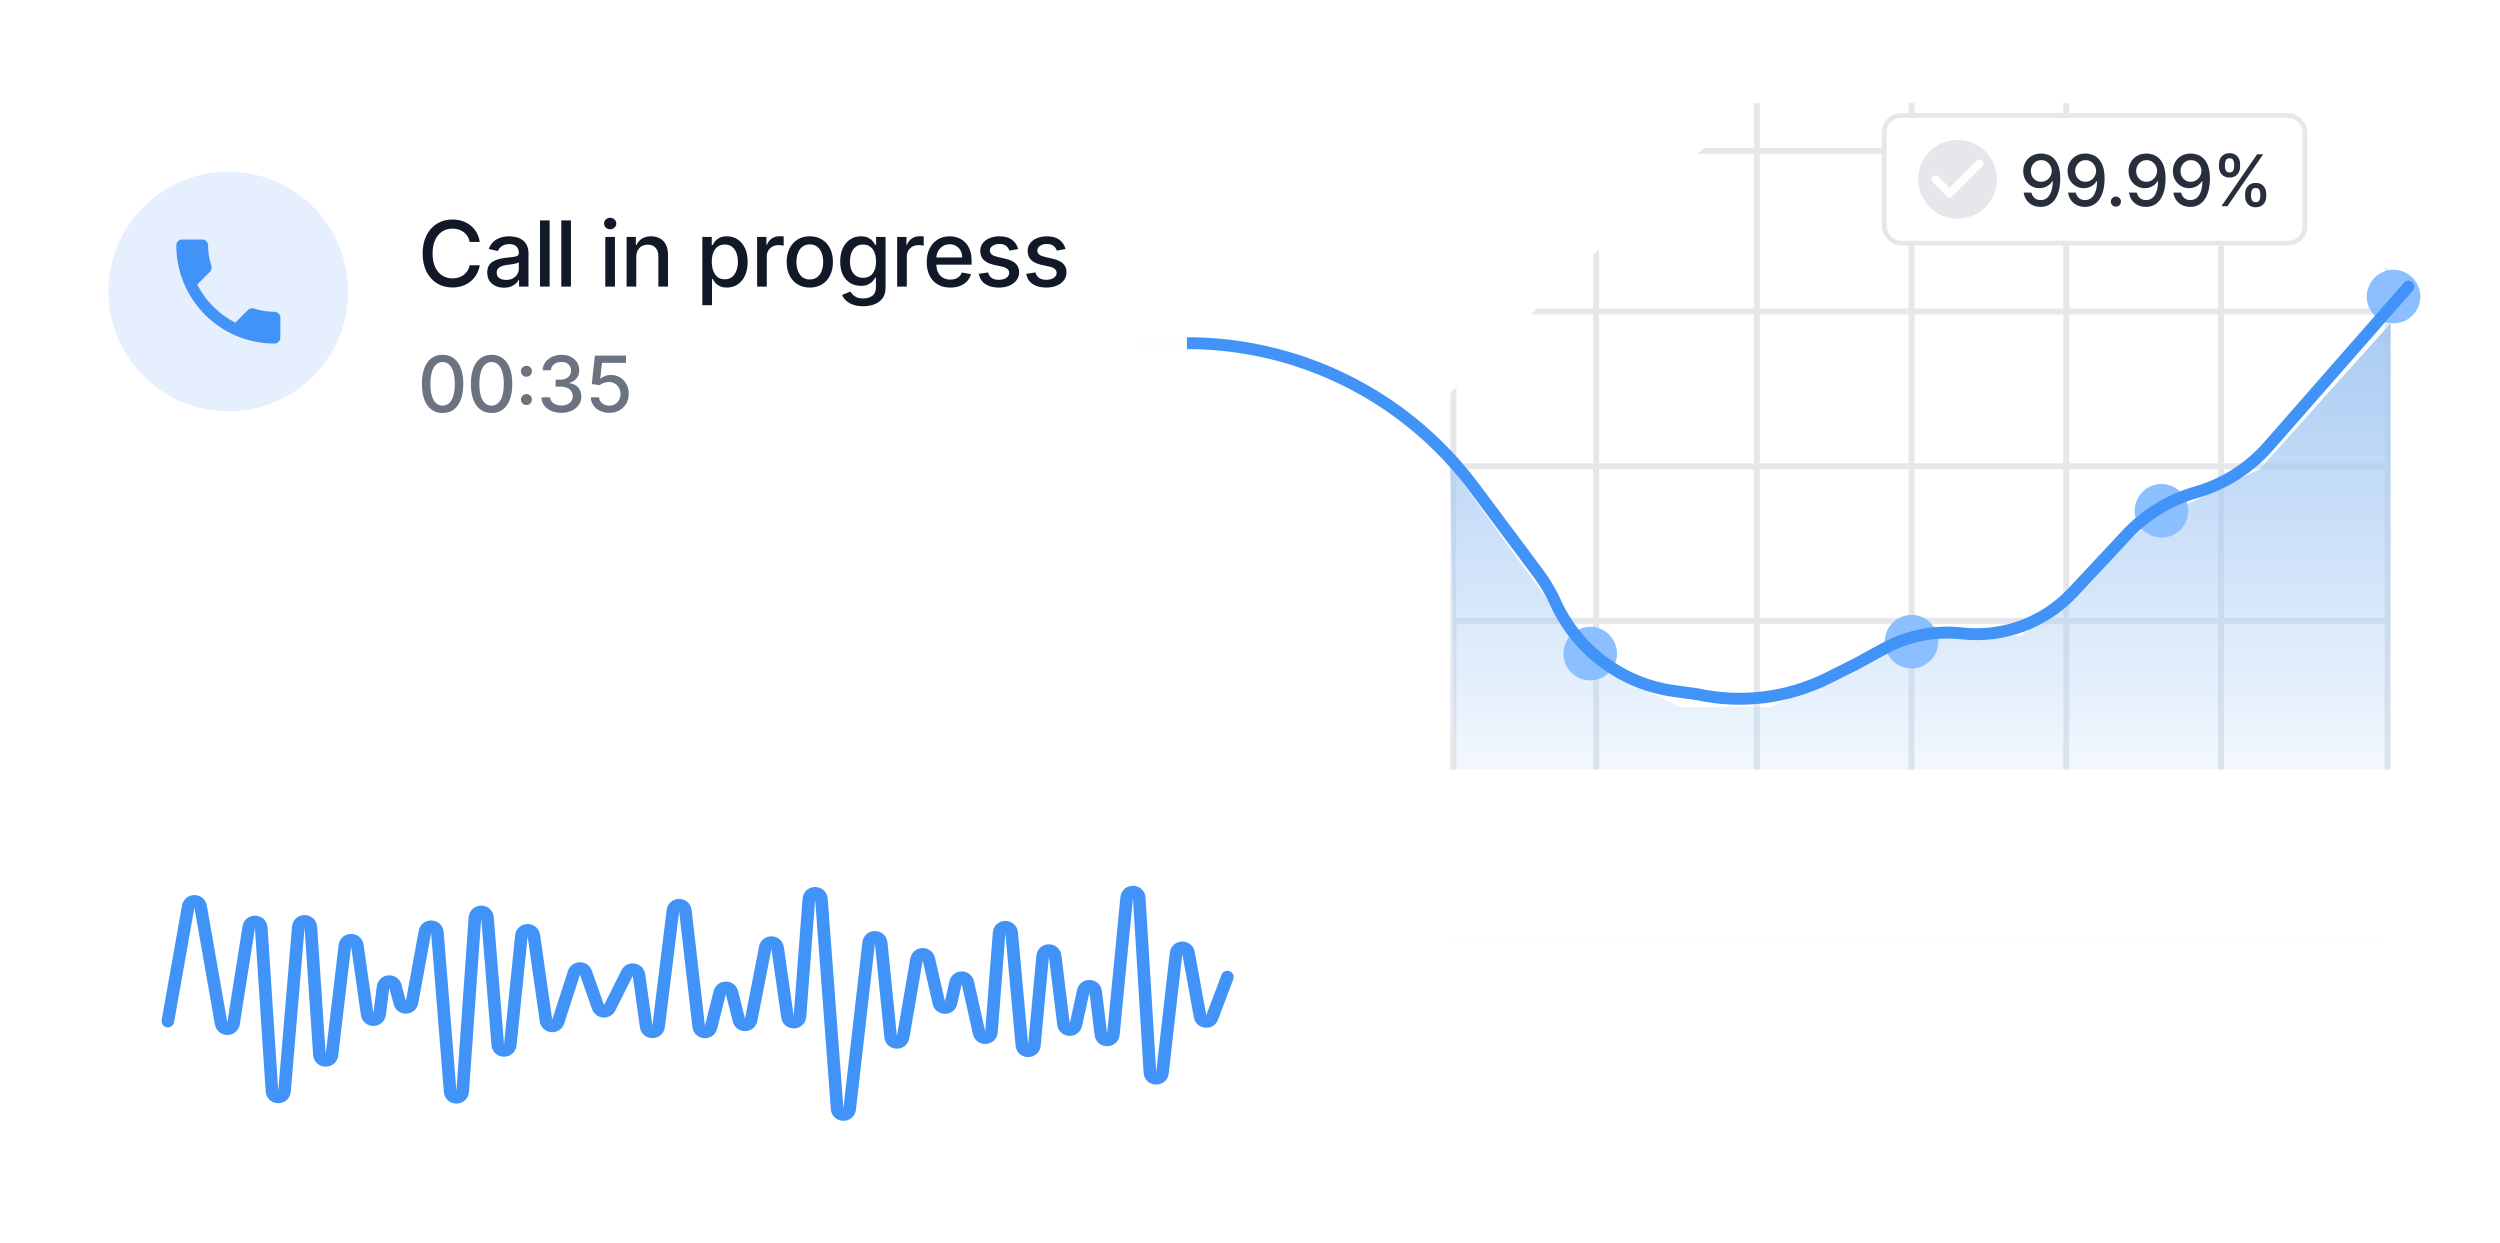<svg width="360" height="179" viewBox="0 0 360 179" fill="none" xmlns="http://www.w3.org/2000/svg">
<g filter="url(#filter0_d_330_2795)">
<g clip-path="url(#clip0_330_2795)">
<rect x="196" y="1" width="161.954" height="133.676" rx="9.426" fill="white" fill-opacity="0.98"/>
<line x1="209.282" y1="13.854" x2="209.282" y2="120.109" stroke="#E5E7EB" stroke-width="0.857"/>
<line x1="229.847" y1="13.854" x2="229.847" y2="120.109" stroke="#E5E7EB" stroke-width="0.857"/>
<line x1="252.984" y1="13.854" x2="252.984" y2="120.109" stroke="#E5E7EB" stroke-width="0.857"/>
<line x1="275.262" y1="13.854" x2="275.262" y2="120.109" stroke="#E5E7EB" stroke-width="0.857"/>
<line x1="297.542" y1="13.854" x2="297.542" y2="120.109" stroke="#E5E7EB" stroke-width="0.857"/>
<line x1="319.822" y1="13.854" x2="319.822" y2="120.109" stroke="#E5E7EB" stroke-width="0.857"/>
<line x1="343.814" y1="13.854" x2="343.814" y2="120.109" stroke="#E5E7EB" stroke-width="0.857"/>
<line x1="343.386" y1="20.71" x2="208.853" y2="20.71" stroke="#E5E7EB" stroke-width="0.857"/>
<line x1="343.386" y1="43.846" x2="208.853" y2="43.846" stroke="#E5E7EB" stroke-width="0.857"/>
<line x1="343.386" y1="66.126" x2="208.853" y2="66.126" stroke="#E5E7EB" stroke-width="0.857"/>
<line x1="343.386" y1="88.405" x2="208.853" y2="88.405" stroke="#E5E7EB" stroke-width="0.857"/>
<line x1="343.386" y1="110.684" x2="208.853" y2="110.684" stroke="#E5E7EB" stroke-width="0.857"/>
<line x1="343.386" y1="134.676" x2="208.853" y2="134.676" stroke="#E5E7EB" stroke-width="0.857"/>
<path d="M344.243 120.966V45.559L325.392 66.553L309.539 74.265L291.116 90.546H274.406L255.126 100.828H241.844L229.419 94.402L208.854 66.124L209.71 120.966H344.243Z" fill="url(#paint0_linear_330_2795)"/>
<g filter="url(#filter1_f_330_2795)">
<rect x="169.047" y="38.828" width="90.413" height="39.694" transform="rotate(-44.014 169.047 38.828)" fill="white"/>
</g>
<g filter="url(#filter2_f_330_2795)">
<rect x="319.444" y="-30.705" width="90.413" height="39.694" transform="rotate(37.283 319.444 -30.705)" fill="white"/>
</g>
<g filter="url(#filter3_f_330_2795)">
<rect x="200.284" y="109.826" width="159.383" height="39.417" fill="white"/>
</g>
<g filter="url(#filter4_d_330_2795)">
<rect x="271" y="14.609" width="61.246" height="19.054" rx="2.722" fill="white"/>
<rect x="271.34" y="14.95" width="60.565" height="18.374" rx="2.382" stroke="#E5E7EB" stroke-width="0.681"/>
<path d="M281.889 18.467C278.758 18.467 276.218 21.007 276.218 24.138C276.218 27.268 278.758 29.809 281.889 29.809C285.019 29.809 287.56 27.268 287.56 24.138C287.56 21.007 285.019 18.467 281.889 18.467ZM280.352 26.57L278.316 24.535C278.264 24.482 278.222 24.42 278.193 24.351C278.165 24.283 278.15 24.209 278.15 24.135C278.15 24.061 278.165 23.987 278.193 23.919C278.222 23.85 278.264 23.788 278.316 23.735C278.369 23.683 278.431 23.641 278.499 23.613C278.568 23.584 278.642 23.57 278.716 23.57C278.79 23.57 278.864 23.584 278.932 23.613C279.001 23.641 279.063 23.683 279.116 23.735L280.754 25.368L284.656 21.467C284.762 21.361 284.906 21.301 285.056 21.301C285.206 21.301 285.35 21.361 285.456 21.467C285.562 21.573 285.621 21.717 285.621 21.866C285.621 22.017 285.562 22.16 285.456 22.266L281.151 26.57C281.099 26.623 281.037 26.665 280.968 26.693C280.899 26.722 280.826 26.736 280.752 26.736C280.677 26.736 280.604 26.722 280.535 26.693C280.467 26.665 280.404 26.623 280.352 26.57Z" fill="#E5E7EB"/>
<path opacity="0.9" d="M293.943 20.428C294.276 20.431 294.605 20.492 294.929 20.611C295.253 20.73 295.545 20.925 295.805 21.196C296.068 21.466 296.278 21.831 296.434 22.291C296.592 22.749 296.672 23.319 296.675 24.001C296.675 24.656 296.609 25.239 296.478 25.751C296.346 26.26 296.157 26.689 295.911 27.04C295.668 27.391 295.372 27.657 295.024 27.84C294.675 28.023 294.283 28.114 293.848 28.114C293.402 28.114 293.006 28.026 292.66 27.851C292.315 27.676 292.033 27.433 291.817 27.124C291.6 26.812 291.465 26.454 291.411 26.05H292.525C292.598 26.372 292.747 26.632 292.971 26.832C293.197 27.029 293.49 27.128 293.848 27.128C294.395 27.128 294.823 26.889 295.13 26.412C295.436 25.932 295.591 25.262 295.594 24.403H295.535C295.408 24.612 295.25 24.792 295.06 24.943C294.873 25.094 294.662 25.211 294.428 25.294C294.195 25.377 293.945 25.418 293.68 25.418C293.248 25.418 292.856 25.312 292.503 25.1C292.15 24.889 291.869 24.598 291.66 24.227C291.45 23.857 291.345 23.435 291.345 22.96C291.345 22.488 291.453 22.059 291.667 21.674C291.884 21.289 292.186 20.985 292.573 20.761C292.962 20.535 293.419 20.424 293.943 20.428ZM293.946 21.378C293.661 21.378 293.404 21.449 293.175 21.59C292.949 21.729 292.77 21.918 292.638 22.156C292.507 22.392 292.441 22.655 292.441 22.945C292.441 23.235 292.505 23.498 292.631 23.734C292.76 23.968 292.936 24.154 293.157 24.293C293.381 24.43 293.637 24.498 293.924 24.498C294.139 24.498 294.338 24.456 294.523 24.373C294.708 24.291 294.87 24.176 295.009 24.03C295.148 23.882 295.256 23.714 295.334 23.526C295.412 23.339 295.451 23.141 295.451 22.934C295.451 22.659 295.385 22.404 295.254 22.167C295.125 21.931 294.947 21.741 294.721 21.597C294.494 21.451 294.236 21.378 293.946 21.378ZM300.328 20.428C300.661 20.431 300.99 20.492 301.314 20.611C301.638 20.73 301.93 20.925 302.191 21.196C302.454 21.466 302.663 21.831 302.819 22.291C302.977 22.749 303.057 23.319 303.06 24.001C303.06 24.656 302.994 25.239 302.863 25.751C302.731 26.26 302.542 26.689 302.296 27.04C302.053 27.391 301.757 27.657 301.409 27.84C301.061 28.023 300.669 28.114 300.233 28.114C299.787 28.114 299.391 28.026 299.045 27.851C298.7 27.676 298.418 27.433 298.202 27.124C297.985 26.812 297.85 26.454 297.796 26.05H298.91C298.983 26.372 299.132 26.632 299.356 26.832C299.582 27.029 299.875 27.128 300.233 27.128C300.781 27.128 301.208 26.889 301.515 26.412C301.822 25.932 301.976 25.262 301.979 24.403H301.92C301.794 24.612 301.635 24.792 301.445 24.943C301.258 25.094 301.047 25.211 300.813 25.294C300.58 25.377 300.33 25.418 300.065 25.418C299.634 25.418 299.242 25.312 298.888 25.1C298.535 24.889 298.254 24.598 298.045 24.227C297.835 23.857 297.73 23.435 297.73 22.96C297.73 22.488 297.838 22.059 298.052 21.674C298.269 21.289 298.571 20.985 298.958 20.761C299.347 20.535 299.804 20.424 300.328 20.428ZM300.331 21.378C300.046 21.378 299.789 21.449 299.561 21.59C299.334 21.729 299.155 21.918 299.024 22.156C298.892 22.392 298.826 22.655 298.826 22.945C298.826 23.235 298.89 23.498 299.016 23.734C299.145 23.968 299.321 24.154 299.542 24.293C299.766 24.43 300.022 24.498 300.309 24.498C300.524 24.498 300.723 24.456 300.908 24.373C301.093 24.291 301.255 24.176 301.394 24.03C301.533 23.882 301.641 23.714 301.719 23.526C301.797 23.339 301.836 23.141 301.836 22.934C301.836 22.659 301.77 22.404 301.639 22.167C301.51 21.931 301.332 21.741 301.106 21.597C300.879 21.451 300.621 21.378 300.331 21.378ZM304.688 28.081C304.488 28.081 304.317 28.011 304.173 27.869C304.029 27.726 303.958 27.553 303.958 27.351C303.958 27.151 304.029 26.98 304.173 26.839C304.317 26.695 304.488 26.624 304.688 26.624C304.888 26.624 305.06 26.695 305.203 26.839C305.347 26.98 305.419 27.151 305.419 27.351C305.419 27.485 305.385 27.608 305.316 27.72C305.251 27.829 305.163 27.917 305.053 27.983C304.944 28.048 304.822 28.081 304.688 28.081ZM309.11 20.428C309.444 20.431 309.772 20.492 310.096 20.611C310.42 20.73 310.712 20.925 310.973 21.196C311.236 21.466 311.445 21.831 311.601 22.291C311.759 22.749 311.84 23.319 311.842 24.001C311.842 24.656 311.776 25.239 311.645 25.751C311.513 26.26 311.325 26.689 311.079 27.04C310.835 27.391 310.539 27.657 310.191 27.84C309.843 28.023 309.451 28.114 309.015 28.114C308.569 28.114 308.174 28.026 307.828 27.851C307.482 27.676 307.201 27.433 306.984 27.124C306.767 26.812 306.632 26.454 306.579 26.05H307.693C307.766 26.372 307.914 26.632 308.138 26.832C308.365 27.029 308.657 27.128 309.015 27.128C309.563 27.128 309.99 26.889 310.297 26.412C310.604 25.932 310.759 25.262 310.761 24.403H310.703C310.576 24.612 310.418 24.792 310.228 24.943C310.04 25.094 309.83 25.211 309.596 25.294C309.362 25.377 309.112 25.418 308.847 25.418C308.416 25.418 308.024 25.312 307.671 25.1C307.318 24.889 307.036 24.598 306.827 24.227C306.617 23.857 306.513 23.435 306.513 22.96C306.513 22.488 306.62 22.059 306.834 21.674C307.051 21.289 307.353 20.985 307.74 20.761C308.13 20.535 308.586 20.424 309.11 20.428ZM309.114 21.378C308.829 21.378 308.572 21.449 308.343 21.59C308.116 21.729 307.937 21.918 307.806 22.156C307.674 22.392 307.609 22.655 307.609 22.945C307.609 23.235 307.672 23.498 307.799 23.734C307.928 23.968 308.103 24.154 308.325 24.293C308.549 24.43 308.804 24.498 309.092 24.498C309.306 24.498 309.506 24.456 309.691 24.373C309.876 24.291 310.038 24.176 310.177 24.03C310.315 23.882 310.424 23.714 310.502 23.526C310.58 23.339 310.619 23.141 310.619 22.934C310.619 22.659 310.553 22.404 310.421 22.167C310.292 21.931 310.114 21.741 309.888 21.597C309.661 21.451 309.403 21.378 309.114 21.378ZM315.495 20.428C315.829 20.431 316.157 20.492 316.481 20.611C316.805 20.73 317.097 20.925 317.358 21.196C317.621 21.466 317.83 21.831 317.986 22.291C318.145 22.749 318.225 23.319 318.227 24.001C318.227 24.656 318.162 25.239 318.03 25.751C317.899 26.26 317.71 26.689 317.464 27.04C317.22 27.391 316.924 27.657 316.576 27.84C316.228 28.023 315.836 28.114 315.4 28.114C314.954 28.114 314.559 28.026 314.213 27.851C313.867 27.676 313.586 27.433 313.369 27.124C313.152 26.812 313.017 26.454 312.964 26.05H314.078C314.151 26.372 314.299 26.632 314.523 26.832C314.75 27.029 315.042 27.128 315.4 27.128C315.948 27.128 316.375 26.889 316.682 26.412C316.989 25.932 317.144 25.262 317.146 24.403H317.088C316.961 24.612 316.803 24.792 316.613 24.943C316.425 25.094 316.215 25.211 315.981 25.294C315.747 25.377 315.497 25.418 315.232 25.418C314.801 25.418 314.409 25.312 314.056 25.1C313.703 24.889 313.421 24.598 313.212 24.227C313.003 23.857 312.898 23.435 312.898 22.96C312.898 22.488 313.005 22.059 313.219 21.674C313.436 21.289 313.738 20.985 314.125 20.761C314.515 20.535 314.971 20.424 315.495 20.428ZM315.499 21.378C315.214 21.378 314.957 21.449 314.728 21.59C314.501 21.729 314.322 21.918 314.191 22.156C314.059 22.392 313.994 22.655 313.994 22.945C313.994 23.235 314.057 23.498 314.184 23.734C314.313 23.968 314.488 24.154 314.71 24.293C314.934 24.43 315.189 24.498 315.477 24.498C315.691 24.498 315.891 24.456 316.076 24.373C316.261 24.291 316.423 24.176 316.562 24.03C316.7 23.882 316.809 23.714 316.887 23.526C316.965 23.339 317.004 23.141 317.004 22.934C317.004 22.659 316.938 22.404 316.806 22.167C316.677 21.931 316.5 21.741 316.273 21.597C316.047 21.451 315.788 21.378 315.499 21.378ZM323.297 26.609V26.215C323.297 25.932 323.356 25.674 323.473 25.44C323.592 25.204 323.765 25.015 323.991 24.874C324.22 24.73 324.497 24.659 324.821 24.659C325.152 24.659 325.429 24.729 325.653 24.87C325.878 25.012 326.047 25.2 326.161 25.436C326.278 25.673 326.337 25.932 326.337 26.215V26.609C326.337 26.892 326.278 27.151 326.161 27.387C326.044 27.621 325.873 27.81 325.646 27.953C325.422 28.095 325.147 28.165 324.821 28.165C324.492 28.165 324.214 28.095 323.988 27.953C323.761 27.81 323.59 27.621 323.473 27.387C323.356 27.151 323.297 26.892 323.297 26.609ZM324.149 26.215V26.609C324.149 26.819 324.198 27.008 324.298 27.179C324.398 27.349 324.572 27.435 324.821 27.435C325.067 27.435 325.238 27.349 325.336 27.179C325.433 27.008 325.482 26.819 325.482 26.609V26.215C325.482 26.005 325.434 25.815 325.339 25.645C325.247 25.474 325.074 25.389 324.821 25.389C324.577 25.389 324.404 25.474 324.302 25.645C324.2 25.815 324.149 26.005 324.149 26.215ZM319.535 22.328V21.933C319.535 21.651 319.594 21.392 319.71 21.155C319.83 20.919 320.003 20.73 320.229 20.589C320.458 20.448 320.734 20.377 321.058 20.377C321.389 20.377 321.667 20.448 321.891 20.589C322.115 20.73 322.284 20.919 322.399 21.155C322.513 21.392 322.571 21.651 322.571 21.933V22.328C322.571 22.61 322.512 22.87 322.395 23.106C322.281 23.34 322.11 23.529 321.884 23.672C321.66 23.813 321.385 23.884 321.058 23.884C320.727 23.884 320.448 23.813 320.222 23.672C319.998 23.529 319.827 23.34 319.71 23.106C319.594 22.87 319.535 22.61 319.535 22.328ZM320.39 21.933V22.328C320.39 22.537 320.439 22.727 320.536 22.898C320.636 23.068 320.81 23.154 321.058 23.154C321.302 23.154 321.472 23.068 321.57 22.898C321.67 22.727 321.719 22.537 321.719 22.328V21.933C321.719 21.724 321.672 21.534 321.577 21.364C321.482 21.193 321.309 21.108 321.058 21.108C320.815 21.108 320.642 21.193 320.54 21.364C320.44 21.534 320.39 21.724 320.39 21.933ZM319.882 28.012L325.025 20.531H325.898L320.755 28.012H319.882Z" fill="#111827"/>
</g>
<circle cx="228.991" cy="93.116" r="3.856" fill="#8CBFFF"/>
<circle cx="275.262" cy="91.403" r="3.856" fill="#8CBFFF"/>
<circle cx="311.253" cy="72.551" r="3.856" fill="#8CBFFF"/>
<circle cx="344.671" cy="41.704" r="3.856" fill="#8CBFFF"/>
</g>
</g>
<path d="M164.294 49.416H170.908C176.739 49.416 182.528 50.405 188.029 52.34C197.693 55.74 206.126 61.942 212.252 70.154L221.556 82.625C222.51 83.904 223.323 85.282 223.979 86.736C227.098 93.641 233.543 98.463 241.048 99.505L244.414 99.973C250.791 101.359 257.451 100.524 263.288 97.605L267.122 95.688L271.293 93.413C274.713 91.547 278.624 90.778 282.496 91.208C288.459 91.871 294.385 89.679 298.482 85.296L306.263 76.972C308.967 74.08 312.406 71.978 316.213 70.89C320.246 69.737 323.863 67.447 326.628 64.293L346.813 41.275" stroke="#4293F7" stroke-width="1.714" stroke-miterlimit="1" stroke-linecap="round"/>
<g filter="url(#filter5_d_330_2795)">
<rect x="2" y="10.104" width="168.918" height="65.388" rx="7.265" fill="white" fill-opacity="0.98"/>
<path d="M15.622 40.982C15.622 31.452 23.347 23.727 32.877 23.727C42.407 23.727 50.132 31.452 50.132 40.982C50.132 50.511 42.407 58.237 32.877 58.237C23.347 58.237 15.622 50.511 15.622 40.982Z" fill="#E6EFFD"/>
<path d="M28.399 39.974C29.598 42.33 31.529 44.253 33.885 45.46L35.717 43.629C35.942 43.404 36.275 43.329 36.566 43.429C37.498 43.737 38.506 43.904 39.538 43.904C39.996 43.904 40.37 44.278 40.37 44.736V47.641C40.37 48.099 39.996 48.474 39.538 48.474C31.721 48.474 25.386 42.139 25.386 34.322C25.386 33.864 25.76 33.489 26.218 33.489H29.132C29.59 33.489 29.964 33.864 29.964 34.322C29.964 35.362 30.131 36.361 30.439 37.294C30.53 37.585 30.464 37.91 30.231 38.143L28.399 39.974Z" fill="#4293F7"/>
<path d="M69.084 33.837H67.632C67.576 33.527 67.472 33.254 67.32 33.018C67.168 32.782 66.982 32.583 66.762 32.418C66.542 32.254 66.295 32.13 66.022 32.046C65.752 31.962 65.465 31.92 65.161 31.92C64.612 31.92 64.121 32.058 63.686 32.334C63.255 32.61 62.914 33.015 62.663 33.549C62.414 34.082 62.29 34.734 62.29 35.503C62.29 36.279 62.414 36.933 62.663 37.467C62.914 38 63.257 38.403 63.691 38.676C64.125 38.949 64.614 39.086 65.157 39.086C65.457 39.086 65.743 39.045 66.013 38.965C66.286 38.881 66.532 38.758 66.752 38.597C66.973 38.436 67.159 38.239 67.311 38.006C67.466 37.77 67.573 37.501 67.632 37.197L69.084 37.201C69.006 37.67 68.856 38.101 68.632 38.495C68.412 38.886 68.128 39.224 67.781 39.509C67.436 39.791 67.043 40.01 66.599 40.165C66.155 40.32 65.671 40.398 65.147 40.398C64.322 40.398 63.587 40.202 62.942 39.812C62.297 39.418 61.788 38.855 61.416 38.123C61.047 37.391 60.862 36.517 60.862 35.503C60.862 34.486 61.048 33.612 61.42 32.883C61.792 32.151 62.301 31.59 62.946 31.199C63.592 30.805 64.325 30.608 65.147 30.608C65.653 30.608 66.124 30.681 66.562 30.827C67.002 30.969 67.398 31.18 67.748 31.46C68.099 31.736 68.389 32.074 68.618 32.474C68.848 32.871 69.003 33.325 69.084 33.837ZM72.576 40.426C72.123 40.426 71.713 40.342 71.347 40.175C70.981 40.004 70.691 39.757 70.477 39.435C70.266 39.112 70.161 38.717 70.161 38.248C70.161 37.845 70.238 37.513 70.394 37.252C70.549 36.992 70.758 36.786 71.022 36.634C71.285 36.482 71.58 36.367 71.906 36.289C72.231 36.212 72.563 36.153 72.901 36.112C73.329 36.063 73.677 36.023 73.944 35.992C74.21 35.957 74.404 35.903 74.525 35.829C74.646 35.754 74.707 35.633 74.707 35.466V35.433C74.707 35.027 74.592 34.712 74.362 34.489C74.136 34.265 73.798 34.154 73.348 34.154C72.88 34.154 72.511 34.258 72.241 34.465C71.974 34.67 71.789 34.898 71.687 35.149L70.379 34.852C70.535 34.417 70.761 34.067 71.059 33.8C71.36 33.53 71.706 33.335 72.097 33.214C72.487 33.09 72.898 33.028 73.329 33.028C73.615 33.028 73.917 33.062 74.237 33.13C74.559 33.195 74.86 33.316 75.139 33.493C75.422 33.67 75.653 33.922 75.833 34.251C76.013 34.577 76.103 35 76.103 35.522V40.268H74.744V39.291H74.688C74.598 39.47 74.463 39.647 74.283 39.821C74.103 39.995 73.872 40.139 73.59 40.254C73.308 40.368 72.97 40.426 72.576 40.426ZM72.878 39.309C73.263 39.309 73.592 39.233 73.865 39.081C74.141 38.929 74.35 38.731 74.493 38.486C74.638 38.237 74.711 37.972 74.711 37.69V36.769C74.662 36.818 74.566 36.865 74.423 36.908C74.283 36.949 74.124 36.984 73.944 37.015C73.764 37.043 73.588 37.069 73.418 37.094C73.247 37.116 73.105 37.135 72.99 37.15C72.72 37.184 72.473 37.242 72.25 37.322C72.03 37.403 71.853 37.519 71.72 37.671C71.589 37.82 71.524 38.019 71.524 38.267C71.524 38.611 71.651 38.872 71.906 39.048C72.16 39.222 72.484 39.309 72.878 39.309ZM79.15 30.738V40.268H77.759V30.738H79.15ZM82.217 30.738V40.268H80.826V30.738H82.217ZM87.163 40.268V33.121H88.554V40.268H87.163ZM87.865 32.018C87.624 32.018 87.416 31.937 87.242 31.776C87.071 31.611 86.986 31.416 86.986 31.19C86.986 30.96 87.071 30.765 87.242 30.603C87.416 30.439 87.624 30.357 87.865 30.357C88.107 30.357 88.314 30.439 88.484 30.603C88.658 30.765 88.745 30.96 88.745 31.19C88.745 31.416 88.658 31.611 88.484 31.776C88.314 31.937 88.107 32.018 87.865 32.018ZM91.621 36.024V40.268H90.229V33.121H91.565V34.284H91.653C91.817 33.906 92.075 33.602 92.425 33.372C92.779 33.142 93.224 33.028 93.761 33.028C94.248 33.028 94.674 33.13 95.04 33.335C95.406 33.536 95.69 33.837 95.892 34.237C96.094 34.638 96.194 35.132 96.194 35.722V40.268H94.803V35.889C94.803 35.371 94.668 34.966 94.398 34.675C94.128 34.38 93.758 34.233 93.286 34.233C92.964 34.233 92.677 34.303 92.425 34.442C92.177 34.582 91.98 34.786 91.835 35.056C91.692 35.323 91.621 35.646 91.621 36.024ZM101.135 42.948V33.121H102.493V34.279H102.61C102.69 34.13 102.807 33.958 102.959 33.763C103.111 33.567 103.322 33.397 103.591 33.251C103.861 33.102 104.218 33.028 104.662 33.028C105.239 33.028 105.753 33.173 106.206 33.465C106.659 33.757 107.014 34.177 107.272 34.726C107.532 35.275 107.663 35.936 107.663 36.708C107.663 37.48 107.534 38.143 107.277 38.695C107.019 39.244 106.665 39.667 106.216 39.965C105.766 40.26 105.253 40.407 104.676 40.407C104.241 40.407 103.886 40.334 103.61 40.188C103.337 40.043 103.123 39.872 102.968 39.677C102.813 39.481 102.693 39.307 102.61 39.156H102.526V42.948H101.135ZM102.498 36.694C102.498 37.197 102.571 37.637 102.717 38.016C102.862 38.394 103.073 38.69 103.349 38.904C103.626 39.115 103.964 39.221 104.364 39.221C104.779 39.221 105.127 39.111 105.406 38.89C105.685 38.667 105.896 38.364 106.039 37.983C106.185 37.601 106.258 37.172 106.258 36.694C106.258 36.223 106.186 35.799 106.044 35.424C105.904 35.048 105.693 34.752 105.411 34.535C105.132 34.318 104.783 34.209 104.364 34.209C103.961 34.209 103.619 34.313 103.34 34.521C103.064 34.729 102.855 35.019 102.712 35.391C102.569 35.764 102.498 36.198 102.498 36.694ZM109.025 40.268V33.121H110.37V34.256H110.444C110.574 33.871 110.804 33.569 111.133 33.349C111.465 33.125 111.84 33.014 112.259 33.014C112.346 33.014 112.448 33.017 112.566 33.023C112.687 33.029 112.781 33.037 112.85 33.046V34.377C112.794 34.361 112.695 34.344 112.552 34.326C112.409 34.304 112.267 34.293 112.124 34.293C111.795 34.293 111.502 34.363 111.244 34.503C110.99 34.639 110.788 34.83 110.64 35.075C110.491 35.317 110.416 35.593 110.416 35.903V40.268H109.025ZM116.612 40.412C115.942 40.412 115.357 40.258 114.857 39.951C114.358 39.644 113.97 39.215 113.694 38.662C113.418 38.11 113.28 37.465 113.28 36.727C113.28 35.985 113.418 35.337 113.694 34.782C113.97 34.227 114.358 33.795 114.857 33.488C115.357 33.181 115.942 33.028 116.612 33.028C117.282 33.028 117.866 33.181 118.366 33.488C118.865 33.795 119.253 34.227 119.529 34.782C119.805 35.337 119.943 35.985 119.943 36.727C119.943 37.465 119.805 38.11 119.529 38.662C119.253 39.215 118.865 39.644 118.366 39.951C117.866 40.258 117.282 40.412 116.612 40.412ZM116.616 39.244C117.051 39.244 117.41 39.129 117.696 38.9C117.981 38.67 118.192 38.364 118.329 37.983C118.468 37.601 118.538 37.181 118.538 36.722C118.538 36.266 118.468 35.847 118.329 35.466C118.192 35.081 117.981 34.772 117.696 34.54C117.41 34.307 117.051 34.191 116.616 34.191C116.179 34.191 115.816 34.307 115.527 34.54C115.242 34.772 115.03 35.081 114.89 35.466C114.754 35.847 114.685 36.266 114.685 36.722C114.685 37.181 114.754 37.601 114.89 37.983C115.03 38.364 115.242 38.67 115.527 38.9C115.816 39.129 116.179 39.244 116.616 39.244ZM124.296 43.097C123.728 43.097 123.24 43.022 122.83 42.873C122.424 42.724 122.092 42.527 121.835 42.282C121.577 42.037 121.385 41.769 121.258 41.477L122.453 40.984C122.537 41.121 122.649 41.265 122.788 41.417C122.931 41.572 123.123 41.704 123.365 41.812C123.61 41.921 123.925 41.975 124.31 41.975C124.837 41.975 125.273 41.846 125.617 41.589C125.962 41.335 126.134 40.928 126.134 40.37V38.965H126.046C125.962 39.117 125.841 39.286 125.683 39.472C125.527 39.658 125.313 39.819 125.04 39.956C124.768 40.092 124.412 40.161 123.975 40.161C123.41 40.161 122.902 40.029 122.449 39.765C121.999 39.498 121.642 39.106 121.379 38.588C121.118 38.067 120.988 37.426 120.988 36.666C120.988 35.906 121.116 35.255 121.374 34.712C121.635 34.169 121.991 33.754 122.444 33.465C122.897 33.173 123.41 33.028 123.984 33.028C124.428 33.028 124.786 33.102 125.059 33.251C125.332 33.397 125.545 33.567 125.697 33.763C125.852 33.958 125.971 34.13 126.055 34.279H126.157V33.121H127.521V40.426C127.521 41.04 127.378 41.544 127.092 41.938C126.807 42.332 126.421 42.623 125.934 42.813C125.45 43.002 124.904 43.097 124.296 43.097ZM124.282 39.007C124.682 39.007 125.02 38.914 125.296 38.727C125.576 38.538 125.787 38.268 125.929 37.918C126.075 37.564 126.148 37.141 126.148 36.648C126.148 36.167 126.077 35.743 125.934 35.377C125.791 35.011 125.582 34.726 125.306 34.521C125.03 34.313 124.688 34.209 124.282 34.209C123.863 34.209 123.514 34.318 123.235 34.535C122.956 34.749 122.745 35.041 122.602 35.41C122.463 35.779 122.393 36.192 122.393 36.648C122.393 37.116 122.464 37.527 122.607 37.881C122.75 38.234 122.961 38.51 123.24 38.709C123.522 38.907 123.869 39.007 124.282 39.007ZM129.19 40.268V33.121H130.534V34.256H130.609C130.739 33.871 130.969 33.569 131.298 33.349C131.629 33.125 132.005 33.014 132.424 33.014C132.51 33.014 132.613 33.017 132.731 33.023C132.852 33.029 132.946 33.037 133.015 33.046V34.377C132.959 34.361 132.859 34.344 132.717 34.326C132.574 34.304 132.431 34.293 132.289 34.293C131.96 34.293 131.667 34.363 131.409 34.503C131.155 34.639 130.953 34.83 130.804 35.075C130.655 35.317 130.581 35.593 130.581 35.903V40.268H129.19ZM136.846 40.412C136.142 40.412 135.536 40.261 135.027 39.961C134.521 39.657 134.13 39.23 133.854 38.681C133.581 38.129 133.445 37.482 133.445 36.741C133.445 36.009 133.581 35.363 133.854 34.805C134.13 34.247 134.515 33.811 135.008 33.498C135.505 33.184 136.085 33.028 136.749 33.028C137.152 33.028 137.543 33.094 137.921 33.228C138.3 33.361 138.639 33.57 138.94 33.856C139.241 34.141 139.478 34.512 139.652 34.968C139.826 35.421 139.913 35.971 139.913 36.62V37.113H134.231V36.071H138.549C138.549 35.705 138.475 35.38 138.326 35.098C138.177 34.813 137.968 34.588 137.698 34.423C137.431 34.259 137.118 34.177 136.758 34.177C136.367 34.177 136.026 34.273 135.734 34.465C135.446 34.655 135.222 34.903 135.064 35.21C134.909 35.514 134.832 35.844 134.832 36.201V37.015C134.832 37.493 134.915 37.899 135.083 38.234C135.253 38.569 135.491 38.825 135.795 39.002C136.099 39.176 136.454 39.263 136.86 39.263C137.124 39.263 137.364 39.225 137.581 39.151C137.799 39.073 137.986 38.959 138.144 38.807C138.303 38.655 138.424 38.467 138.507 38.243L139.824 38.481C139.719 38.869 139.529 39.208 139.256 39.5C138.987 39.788 138.647 40.013 138.237 40.175C137.831 40.333 137.367 40.412 136.846 40.412ZM146.615 34.865L145.354 35.089C145.301 34.928 145.218 34.774 145.103 34.628C144.991 34.482 144.839 34.363 144.647 34.27C144.455 34.177 144.214 34.13 143.926 34.13C143.532 34.13 143.203 34.219 142.939 34.396C142.676 34.569 142.544 34.794 142.544 35.07C142.544 35.309 142.632 35.501 142.809 35.647C142.986 35.793 143.271 35.912 143.665 36.005L144.801 36.266C145.458 36.418 145.948 36.652 146.271 36.969C146.593 37.285 146.755 37.696 146.755 38.202C146.755 38.63 146.631 39.011 146.383 39.346C146.137 39.678 145.795 39.939 145.354 40.128C144.917 40.317 144.41 40.412 143.833 40.412C143.032 40.412 142.379 40.241 141.874 39.9C141.368 39.556 141.058 39.067 140.943 38.434L142.288 38.23C142.372 38.58 142.544 38.845 142.804 39.025C143.065 39.202 143.405 39.291 143.823 39.291C144.279 39.291 144.644 39.196 144.917 39.007C145.19 38.814 145.326 38.58 145.326 38.304C145.326 38.081 145.243 37.893 145.075 37.741C144.911 37.589 144.658 37.474 144.317 37.397L143.107 37.132C142.44 36.98 141.947 36.737 141.627 36.406C141.311 36.074 141.153 35.653 141.153 35.145C141.153 34.723 141.27 34.354 141.506 34.037C141.742 33.721 142.068 33.474 142.483 33.297C142.899 33.118 143.375 33.028 143.912 33.028C144.684 33.028 145.292 33.195 145.736 33.53C146.179 33.862 146.472 34.307 146.615 34.865ZM153.443 34.865L152.182 35.089C152.13 34.928 152.046 34.774 151.931 34.628C151.82 34.482 151.668 34.363 151.475 34.27C151.283 34.177 151.042 34.13 150.754 34.13C150.36 34.13 150.031 34.219 149.768 34.396C149.504 34.569 149.372 34.794 149.372 35.07C149.372 35.309 149.46 35.501 149.637 35.647C149.814 35.793 150.099 35.912 150.493 36.005L151.629 36.266C152.286 36.418 152.776 36.652 153.099 36.969C153.422 37.285 153.583 37.696 153.583 38.202C153.583 38.63 153.459 39.011 153.211 39.346C152.966 39.678 152.623 39.939 152.182 40.128C151.745 40.317 151.238 40.412 150.661 40.412C149.861 40.412 149.208 40.241 148.702 39.9C148.196 39.556 147.886 39.067 147.771 38.434L149.116 38.23C149.2 38.58 149.372 38.845 149.633 39.025C149.893 39.202 150.233 39.291 150.652 39.291C151.108 39.291 151.472 39.196 151.745 39.007C152.018 38.814 152.155 38.58 152.155 38.304C152.155 38.081 152.071 37.893 151.903 37.741C151.739 37.589 151.486 37.474 151.145 37.397L149.935 37.132C149.268 36.98 148.775 36.737 148.455 36.406C148.139 36.074 147.981 35.653 147.981 35.145C147.981 34.723 148.099 34.354 148.334 34.037C148.57 33.721 148.896 33.474 149.312 33.297C149.727 33.118 150.203 33.028 150.74 33.028C151.512 33.028 152.12 33.195 152.564 33.53C153.008 33.862 153.301 34.307 153.443 34.865Z" fill="#111827"/>
<path d="M63.737 58.473C63.109 58.47 62.573 58.305 62.128 57.976C61.683 57.648 61.343 57.17 61.107 56.542C60.871 55.915 60.754 55.159 60.754 54.275C60.754 53.393 60.871 52.639 61.107 52.014C61.346 51.389 61.687 50.913 62.132 50.584C62.579 50.256 63.114 50.092 63.737 50.092C64.359 50.092 64.892 50.258 65.337 50.589C65.782 50.917 66.123 51.394 66.358 52.018C66.597 52.641 66.716 53.393 66.716 54.275C66.716 55.162 66.598 55.919 66.362 56.547C66.126 57.171 65.786 57.649 65.341 57.98C64.896 58.309 64.362 58.473 63.737 58.473ZM63.737 57.412C64.287 57.412 64.718 57.144 65.028 56.606C65.34 56.069 65.496 55.291 65.496 54.275C65.496 53.599 65.425 53.029 65.282 52.563C65.141 52.094 64.939 51.739 64.674 51.498C64.412 51.254 64.099 51.133 63.737 51.133C63.188 51.133 62.758 51.403 62.446 51.943C62.133 52.483 61.976 53.26 61.973 54.275C61.973 54.952 62.043 55.526 62.184 55.994C62.327 56.46 62.529 56.814 62.791 57.055C63.053 57.293 63.368 57.412 63.737 57.412ZM70.789 58.473C70.161 58.47 69.625 58.305 69.18 57.976C68.736 57.648 68.395 57.17 68.159 56.542C67.924 55.915 67.806 55.159 67.806 54.275C67.806 53.393 67.924 52.639 68.159 52.014C68.398 51.389 68.739 50.913 69.184 50.584C69.632 50.256 70.167 50.092 70.789 50.092C71.411 50.092 71.945 50.258 72.39 50.589C72.835 50.917 73.175 51.394 73.41 52.018C73.649 52.641 73.768 53.393 73.768 54.275C73.768 55.162 73.65 55.919 73.415 56.547C73.179 57.171 72.839 57.649 72.394 57.98C71.949 58.309 71.414 58.473 70.789 58.473ZM70.789 57.412C71.34 57.412 71.77 57.144 72.08 56.606C72.392 56.069 72.549 55.291 72.549 54.275C72.549 53.599 72.477 53.029 72.334 52.563C72.194 52.094 71.991 51.739 71.726 51.498C71.464 51.254 71.152 51.133 70.789 51.133C70.241 51.133 69.811 51.403 69.498 51.943C69.186 52.483 69.028 53.26 69.025 54.275C69.025 54.952 69.096 55.526 69.236 55.994C69.379 56.46 69.582 56.814 69.844 57.055C70.106 57.293 70.421 57.412 70.789 57.412ZM75.808 57.329C75.591 57.329 75.404 57.252 75.248 57.099C75.091 56.942 75.013 56.754 75.013 56.535C75.013 56.318 75.091 56.132 75.248 55.978C75.404 55.822 75.591 55.744 75.808 55.744C76.025 55.744 76.212 55.822 76.368 55.978C76.524 56.132 76.602 56.318 76.602 56.535C76.602 56.68 76.565 56.814 76.491 56.936C76.419 57.055 76.324 57.15 76.205 57.222C76.086 57.293 75.953 57.329 75.808 57.329ZM75.808 53.254C75.591 53.254 75.404 53.177 75.248 53.023C75.091 52.867 75.013 52.679 75.013 52.459C75.013 52.242 75.091 52.057 75.248 51.903C75.404 51.747 75.591 51.669 75.808 51.669C76.025 51.669 76.212 51.747 76.368 51.903C76.524 52.057 76.602 52.242 76.602 52.459C76.602 52.605 76.565 52.739 76.491 52.861C76.419 52.98 76.324 53.075 76.205 53.147C76.086 53.218 75.953 53.254 75.808 53.254ZM80.841 58.449C80.296 58.449 79.808 58.355 79.38 58.167C78.953 57.979 78.616 57.718 78.367 57.385C78.12 57.048 77.988 56.659 77.969 56.217H79.217C79.233 56.458 79.313 56.667 79.459 56.844C79.607 57.019 79.801 57.154 80.039 57.25C80.277 57.345 80.542 57.392 80.833 57.392C81.154 57.392 81.437 57.337 81.683 57.226C81.932 57.114 82.127 56.96 82.267 56.761C82.408 56.56 82.478 56.328 82.478 56.066C82.478 55.793 82.408 55.553 82.267 55.347C82.129 55.138 81.927 54.974 81.659 54.854C81.395 54.735 81.074 54.676 80.698 54.676H80.011V53.675H80.698C81 53.675 81.265 53.62 81.493 53.512C81.723 53.403 81.903 53.252 82.033 53.059C82.163 52.863 82.228 52.634 82.228 52.372C82.228 52.12 82.171 51.902 82.057 51.717C81.945 51.529 81.787 51.382 81.58 51.276C81.376 51.17 81.135 51.117 80.857 51.117C80.592 51.117 80.345 51.166 80.114 51.264C79.887 51.359 79.701 51.497 79.558 51.677C79.415 51.854 79.338 52.067 79.328 52.316H78.14C78.153 51.877 78.283 51.49 78.53 51.157C78.778 50.823 79.107 50.562 79.515 50.374C79.922 50.186 80.375 50.092 80.873 50.092C81.395 50.092 81.845 50.194 82.224 50.398C82.605 50.599 82.899 50.868 83.105 51.204C83.314 51.54 83.418 51.908 83.415 52.308C83.418 52.764 83.291 53.15 83.034 53.468C82.78 53.786 82.441 53.999 82.017 54.108V54.171C82.557 54.253 82.976 54.468 83.272 54.815C83.571 55.162 83.72 55.592 83.717 56.106C83.72 56.553 83.595 56.954 83.344 57.309C83.095 57.664 82.754 57.943 82.323 58.147C81.891 58.349 81.397 58.449 80.841 58.449ZM87.736 58.449C87.238 58.449 86.79 58.354 86.393 58.163C85.999 57.97 85.683 57.705 85.448 57.369C85.212 57.032 85.086 56.648 85.07 56.217H86.262C86.291 56.566 86.446 56.854 86.727 57.079C87.008 57.304 87.344 57.416 87.736 57.416C88.048 57.416 88.325 57.345 88.566 57.202C88.809 57.056 89 56.856 89.138 56.602C89.278 56.348 89.348 56.058 89.348 55.732C89.348 55.401 89.277 55.106 89.134 54.846C88.991 54.587 88.794 54.383 88.542 54.235C88.293 54.087 88.007 54.011 87.684 54.008C87.438 54.008 87.19 54.051 86.941 54.136C86.692 54.22 86.491 54.331 86.338 54.469L85.213 54.302L85.67 50.203H90.143V51.256H86.691L86.433 53.532H86.481C86.639 53.378 86.85 53.25 87.112 53.147C87.377 53.043 87.66 52.992 87.962 52.992C88.457 52.992 88.898 53.109 89.285 53.345C89.674 53.581 89.98 53.903 90.202 54.31C90.427 54.715 90.539 55.181 90.536 55.708C90.539 56.235 90.419 56.705 90.179 57.118C89.94 57.532 89.609 57.857 89.186 58.096C88.764 58.331 88.281 58.449 87.736 58.449Z" fill="#6B7280"/>
</g>
<g filter="url(#filter6_d_330_2795)">
<rect x="16" y="110.104" width="168.918" height="65.388" rx="7.265" fill="white" fill-opacity="0.98"/>
<path d="M24.173 146.037L27.1 129.549C27.277 128.548 28.713 128.55 28.888 129.55L31.84 146.376C32.017 147.386 33.472 147.373 33.632 146.36L35.816 132.526C35.985 131.456 37.548 131.527 37.62 132.608L39.161 156.105C39.234 157.226 40.878 157.241 40.972 156.121L42.954 132.509C43.048 131.39 44.69 131.404 44.765 132.524L45.995 150.843C46.069 151.944 47.674 151.985 47.803 150.889L49.66 135.196C49.785 134.14 51.311 134.122 51.461 135.174L52.87 145.045C53.02 146.093 54.538 146.08 54.67 145.029L55.158 141.146C55.283 140.157 56.68 140.062 56.937 141.026L57.567 143.391C57.816 144.328 59.163 144.274 59.338 143.32L61.189 133.197C61.38 132.152 62.903 132.229 62.988 133.288L64.819 156.177C64.909 157.296 66.551 157.288 66.63 156.168L68.387 131.162C68.466 130.042 70.107 130.033 70.198 131.152L71.676 149.427C71.765 150.528 73.373 150.545 73.485 149.445L75.075 133.784C75.184 132.718 76.727 132.686 76.878 133.748L78.62 145.953C78.756 146.906 80.087 147.02 80.383 146.104L82.652 139.087C82.919 138.26 84.084 138.245 84.373 139.065L86.118 144.024C86.384 144.779 87.427 144.845 87.786 144.13L90.302 139.128C90.702 138.332 91.89 138.528 92.013 139.41L93.045 146.801C93.192 147.853 94.716 147.841 94.846 146.787L96.895 130.155C97.026 129.088 98.576 129.094 98.698 130.163L100.608 146.794C100.723 147.797 102.144 147.891 102.391 146.912L103.643 141.932C103.873 141.016 105.174 141.016 105.404 141.932L106.4 145.89C106.636 146.831 107.986 146.795 108.172 145.842L110.19 135.475C110.386 134.47 111.836 134.507 111.981 135.52L113.391 145.405C113.545 146.48 115.114 146.428 115.196 145.346L116.474 128.48C116.558 127.36 118.201 127.361 118.285 128.481L120.546 158.651C120.628 159.75 122.229 159.781 122.354 158.687L125.086 134.782C125.21 133.701 126.783 133.712 126.892 134.794L128.249 148.285C128.355 149.337 129.868 149.39 130.048 148.348L131.974 137.179C132.142 136.202 133.532 136.163 133.754 137.13L135.19 143.384C135.406 144.327 136.752 144.322 136.961 143.377L137.598 140.508C137.808 139.561 139.159 139.559 139.371 140.507L140.982 147.715C141.21 148.733 142.694 148.627 142.774 147.587L143.869 133.358C143.955 132.248 145.578 132.237 145.679 133.345L147.149 149.489C147.249 150.589 148.856 150.59 148.958 149.49L150.138 136.711C150.238 135.628 151.812 135.604 151.944 136.684L153.141 146.465C153.265 147.479 154.709 147.547 154.929 146.55L155.989 141.731C156.209 140.733 157.654 140.802 157.778 141.816L158.524 147.947C158.655 149.025 160.224 149.006 160.329 147.926L162.241 128.283C162.35 127.169 163.983 127.198 164.052 128.315L165.588 153.424C165.655 154.532 167.271 154.574 167.396 153.471L169.353 136.292C169.471 135.254 170.961 135.204 171.148 136.232L172.809 145.35C172.974 146.256 174.227 146.369 174.552 145.508L176.744 139.697" stroke="#4293F7" stroke-width="1.816" stroke-miterlimit="1" stroke-linecap="round"/>
</g>
<defs>
<filter id="filter0_d_330_2795" x="194" y="0" width="165.954" height="137.676" filterUnits="userSpaceOnUse" color-interpolation-filters="sRGB">
<feFlood flood-opacity="0" result="BackgroundImageFix"/>
<feColorMatrix in="SourceAlpha" type="matrix" values="0 0 0 0 0 0 0 0 0 0 0 0 0 0 0 0 0 0 127 0" result="hardAlpha"/>
<feOffset dy="1"/>
<feGaussianBlur stdDeviation="1"/>
<feColorMatrix type="matrix" values="0 0 0 0 0.063 0 0 0 0 0.094 0 0 0 0 0.157 0 0 0 0.05 0"/>
<feBlend mode="normal" in2="BackgroundImageFix" result="effect1_dropShadow_330_2795"/>
<feBlend mode="normal" in="SourceGraphic" in2="effect1_dropShadow_330_2795" result="shape"/>
</filter>
<filter id="filter1_f_330_2795" x="138.284" y="-54.757" width="154.128" height="152.893" filterUnits="userSpaceOnUse" color-interpolation-filters="sRGB">
<feFlood flood-opacity="0" result="BackgroundImageFix"/>
<feBlend mode="normal" in="SourceGraphic" in2="BackgroundImageFix" result="shape"/>
<feGaussianBlur stdDeviation="15.381" result="effect1_foregroundBlur_330_2795"/>
</filter>
<filter id="filter2_f_330_2795" x="264.637" y="-61.468" width="157.508" height="147.876" filterUnits="userSpaceOnUse" color-interpolation-filters="sRGB">
<feFlood flood-opacity="0" result="BackgroundImageFix"/>
<feBlend mode="normal" in="SourceGraphic" in2="BackgroundImageFix" result="shape"/>
<feGaussianBlur stdDeviation="15.381" result="effect1_foregroundBlur_330_2795"/>
</filter>
<filter id="filter3_f_330_2795" x="169.522" y="79.064" width="220.908" height="100.942" filterUnits="userSpaceOnUse" color-interpolation-filters="sRGB">
<feFlood flood-opacity="0" result="BackgroundImageFix"/>
<feBlend mode="normal" in="SourceGraphic" in2="BackgroundImageFix" result="shape"/>
<feGaussianBlur stdDeviation="15.381" result="effect1_foregroundBlur_330_2795"/>
</filter>
<filter id="filter4_d_330_2795" x="269.639" y="13.929" width="63.968" height="21.777" filterUnits="userSpaceOnUse" color-interpolation-filters="sRGB">
<feFlood flood-opacity="0" result="BackgroundImageFix"/>
<feColorMatrix in="SourceAlpha" type="matrix" values="0 0 0 0 0 0 0 0 0 0 0 0 0 0 0 0 0 0 127 0" result="hardAlpha"/>
<feOffset dy="0.681"/>
<feGaussianBlur stdDeviation="0.681"/>
<feColorMatrix type="matrix" values="0 0 0 0 0.063 0 0 0 0 0.094 0 0 0 0 0.157 0 0 0 0.05 0"/>
<feBlend mode="normal" in2="BackgroundImageFix" result="effect1_dropShadow_330_2795"/>
<feBlend mode="normal" in="SourceGraphic" in2="effect1_dropShadow_330_2795" result="shape"/>
</filter>
<filter id="filter5_d_330_2795" x="0" y="9.104" width="172.918" height="69.388" filterUnits="userSpaceOnUse" color-interpolation-filters="sRGB">
<feFlood flood-opacity="0" result="BackgroundImageFix"/>
<feColorMatrix in="SourceAlpha" type="matrix" values="0 0 0 0 0 0 0 0 0 0 0 0 0 0 0 0 0 0 127 0" result="hardAlpha"/>
<feOffset dy="1"/>
<feGaussianBlur stdDeviation="1"/>
<feColorMatrix type="matrix" values="0 0 0 0 0.063 0 0 0 0 0.094 0 0 0 0 0.157 0 0 0 0.05 0"/>
<feBlend mode="normal" in2="BackgroundImageFix" result="effect1_dropShadow_330_2795"/>
<feBlend mode="normal" in="SourceGraphic" in2="effect1_dropShadow_330_2795" result="shape"/>
</filter>
<filter id="filter6_d_330_2795" x="14" y="109.104" width="172.918" height="69.388" filterUnits="userSpaceOnUse" color-interpolation-filters="sRGB">
<feFlood flood-opacity="0" result="BackgroundImageFix"/>
<feColorMatrix in="SourceAlpha" type="matrix" values="0 0 0 0 0 0 0 0 0 0 0 0 0 0 0 0 0 0 127 0" result="hardAlpha"/>
<feOffset dy="1"/>
<feGaussianBlur stdDeviation="1"/>
<feColorMatrix type="matrix" values="0 0 0 0 0.063 0 0 0 0 0.094 0 0 0 0 0.157 0 0 0 0.05 0"/>
<feBlend mode="normal" in2="BackgroundImageFix" result="effect1_dropShadow_330_2795"/>
<feBlend mode="normal" in="SourceGraphic" in2="effect1_dropShadow_330_2795" result="shape"/>
</filter>
<linearGradient id="paint0_linear_330_2795" x1="276.977" y1="42.559" x2="276.977" y2="120.966" gradientUnits="userSpaceOnUse">
<stop stop-color="#A6C9F2"/>
<stop offset="1" stop-color="#A7CBF4" stop-opacity="0"/>
</linearGradient>
<clipPath id="clip0_330_2795">
<rect x="196" y="1" width="161.954" height="133.676" rx="9.426" fill="white"/>
</clipPath>
</defs>
</svg>
